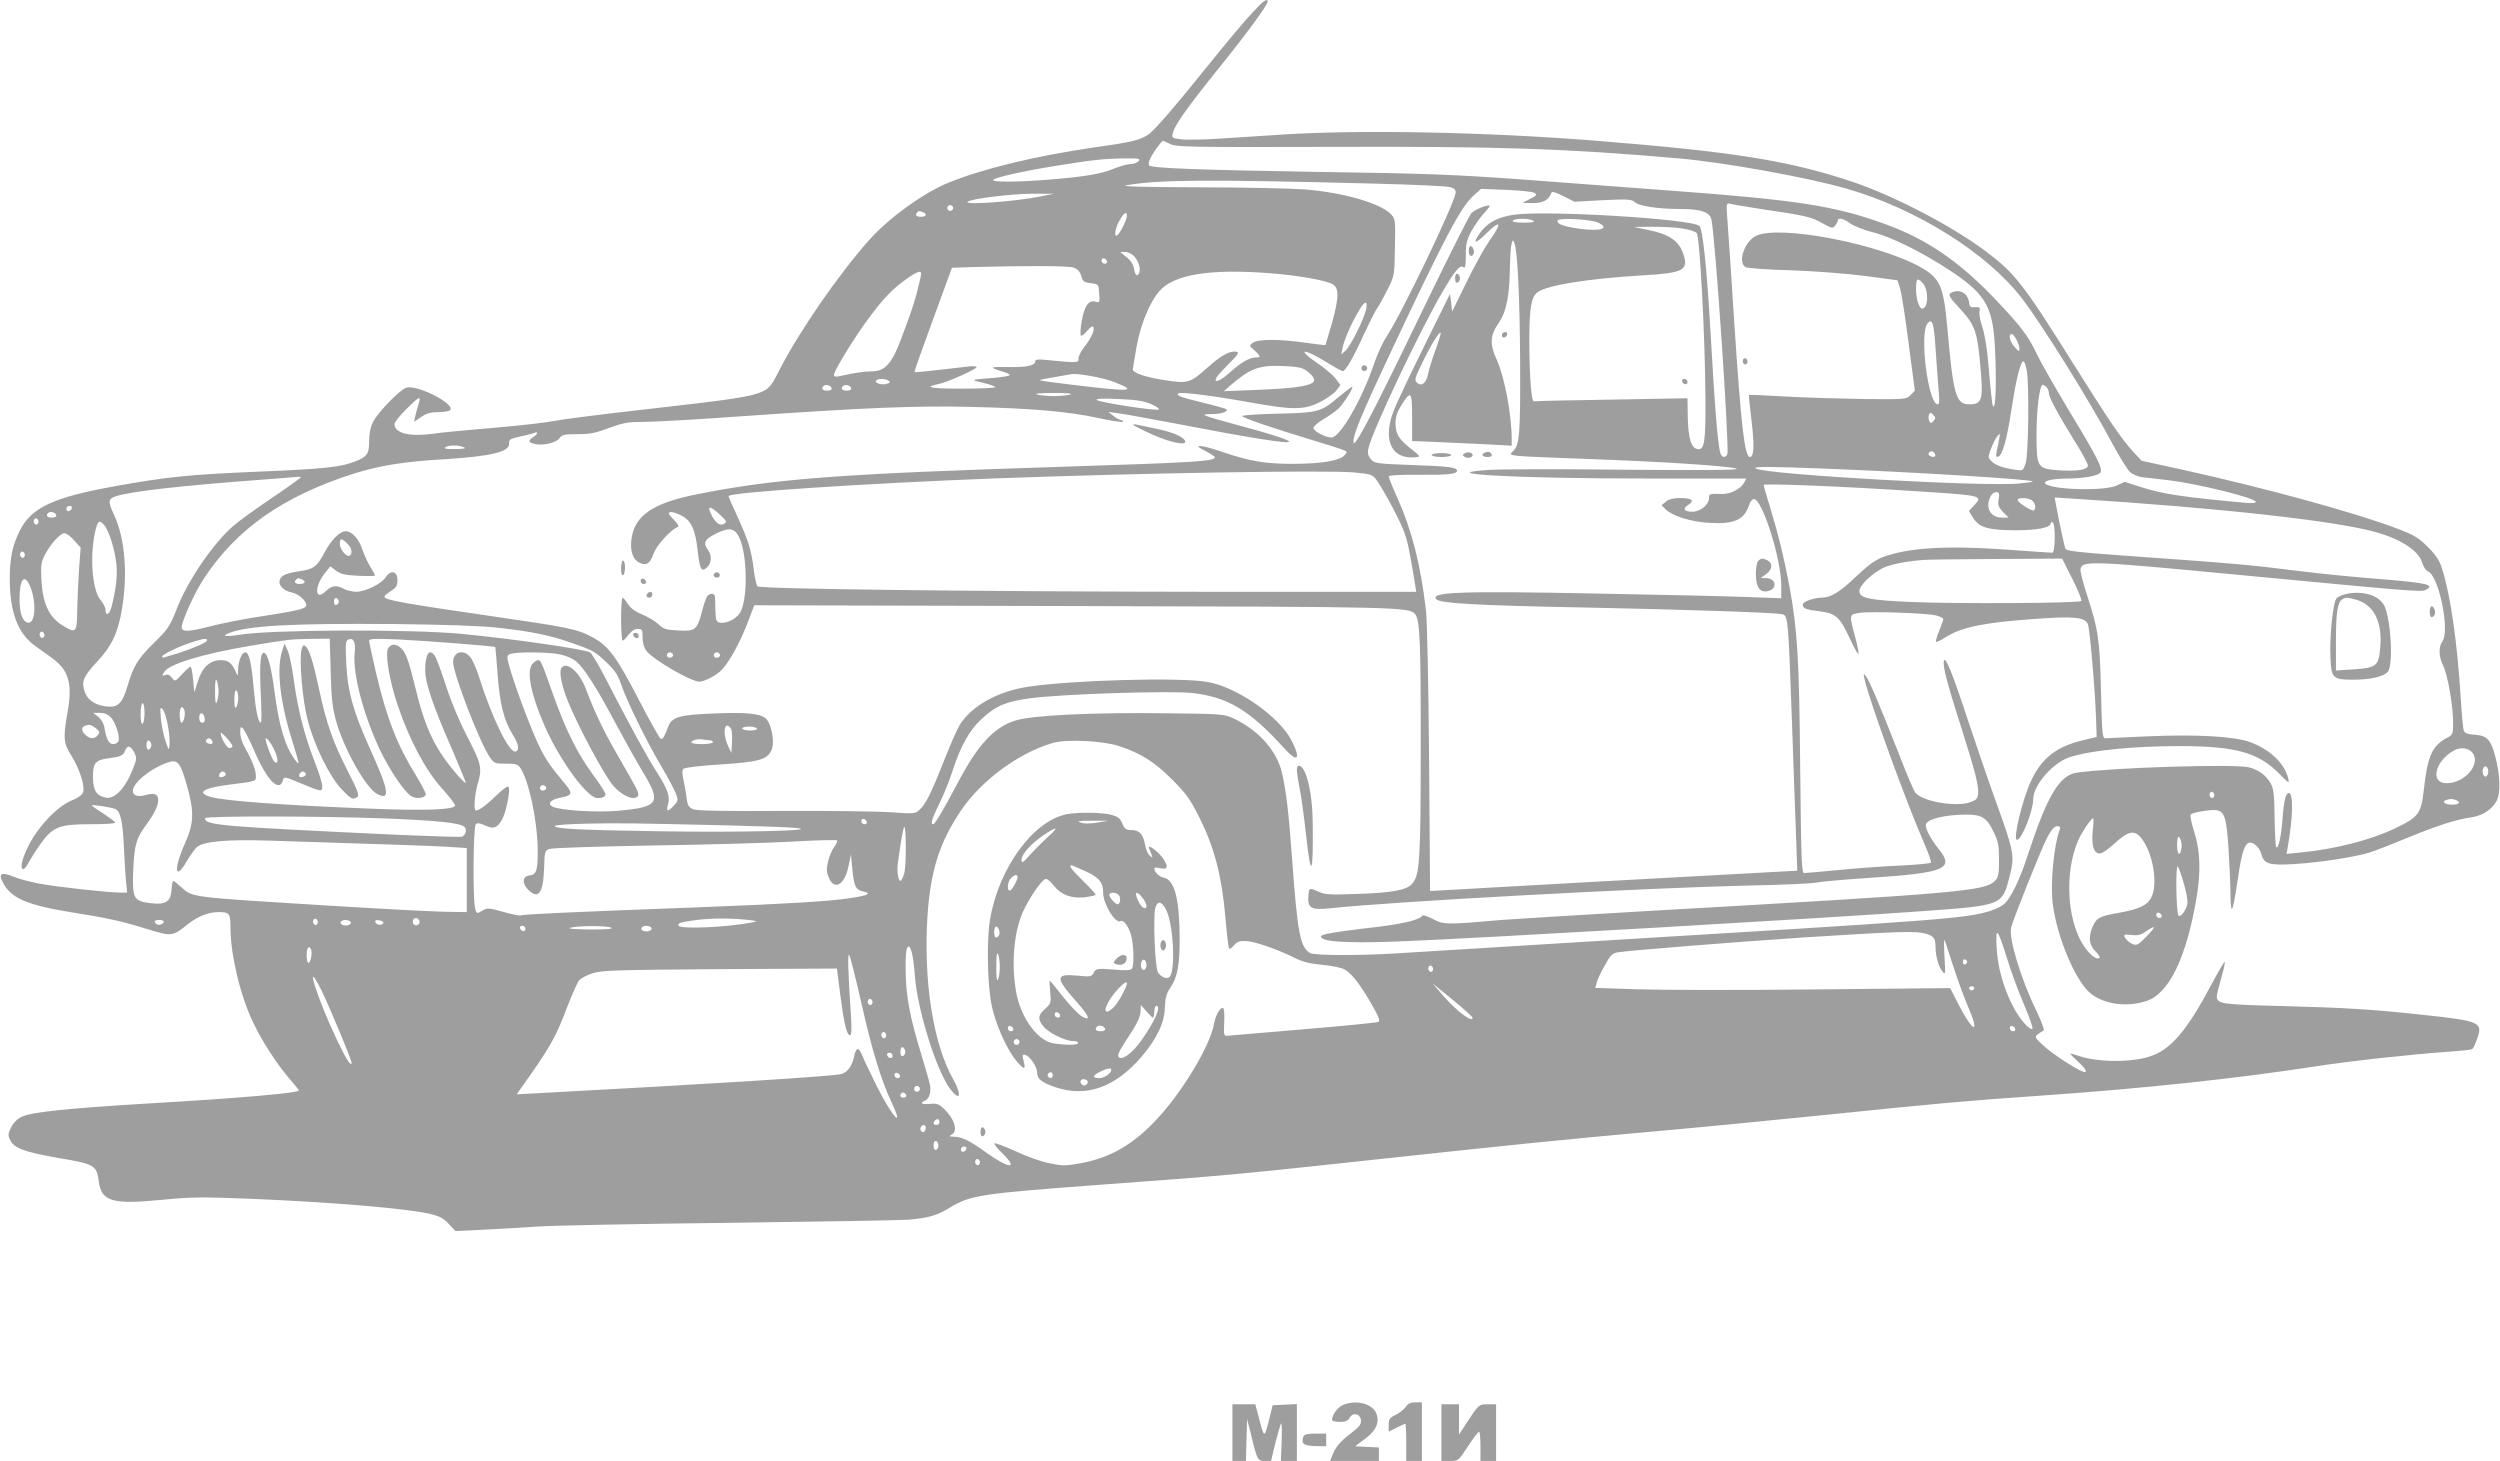<?xml version="1.0" standalone="no"?>
<!DOCTYPE svg PUBLIC "-//W3C//DTD SVG 20010904//EN"
 "http://www.w3.org/TR/2001/REC-SVG-20010904/DTD/svg10.dtd">
<svg version="1.0" xmlns="http://www.w3.org/2000/svg"
 width="1280pt" height="748pt" viewBox="0 0 1280 748"
 preserveAspectRatio="xMidYMid meet">
<g transform="translate(0,748) scale(0.1,-0.1)"
fill="#9e9e9e" stroke="none">
<path d="M6414 7417 c-33 -34 -115 -132 -184 -217 -214 -266 -321 -391 -354
-411 -45 -28 -82 -37 -276 -64 -300 -44 -562 -107 -743 -180 -128 -52 -305
-180 -406 -293 -154 -172 -360 -470 -459 -664 -39 -78 -53 -96 -85 -111 -55
-27 -148 -42 -595 -92 -222 -25 -435 -52 -473 -60 -38 -8 -176 -24 -306 -35
-131 -11 -274 -24 -318 -31 -120 -16 -195 3 -195 50 0 9 29 46 65 81 66 65 73
67 56 14 -5 -16 -12 -41 -15 -56 l-6 -28 36 25 c28 19 50 25 90 25 30 0 56 5
60 12 20 32 -166 127 -223 114 -33 -8 -146 -124 -174 -178 -12 -24 -19 -58
-19 -96 0 -67 -10 -81 -75 -106 -73 -28 -157 -37 -495 -51 -355 -15 -463 -26
-735 -75 -310 -56 -423 -108 -482 -224 -39 -77 -53 -141 -53 -251 0 -167 41
-277 127 -340 23 -16 63 -45 88 -63 87 -63 107 -130 81 -278 -24 -133 -21
-160 20 -224 39 -62 69 -151 60 -184 -4 -15 -22 -29 -60 -45 -73 -30 -171
-133 -220 -231 -35 -71 -46 -120 -26 -120 5 0 17 15 26 33 9 17 36 60 60 94
64 90 97 103 257 103 70 0 127 3 127 8 0 4 -27 24 -60 46 -33 21 -60 40 -60
42 0 6 92 -8 117 -17 30 -11 41 -58 48 -209 3 -69 8 -146 11 -172 l5 -48 -36
0 c-60 0 -325 29 -415 46 -47 9 -107 25 -133 36 -59 25 -77 15 -53 -29 41 -81
121 -116 346 -153 193 -31 260 -45 391 -86 130 -40 132 -39 212 25 51 40 104
61 155 61 57 0 62 -6 62 -80 0 -136 50 -348 116 -485 42 -90 122 -214 185
-287 27 -31 49 -58 49 -61 0 -13 -293 -39 -775 -67 -414 -25 -596 -44 -644
-68 -22 -10 -43 -31 -54 -54 -16 -32 -17 -41 -5 -65 20 -42 71 -61 248 -92
185 -31 195 -37 206 -121 14 -102 69 -118 324 -93 155 15 206 15 460 5 421
-18 802 -50 915 -78 46 -11 68 -23 93 -51 l34 -36 146 7 c81 4 203 11 272 16
69 5 508 14 975 19 468 6 884 13 925 16 103 9 146 21 210 60 110 67 155 73
786 120 607 44 719 55 1274 115 774 84 1110 118 1525 155 220 19 618 58 885
85 603 62 739 74 1115 100 521 36 1000 87 1410 150 187 29 493 62 692 76 56 4
106 9 111 13 5 3 17 28 26 55 28 82 13 89 -279 120 -254 28 -406 37 -717 45
-316 8 -338 11 -338 50 0 9 11 53 24 98 13 46 20 80 16 78 -5 -3 -34 -53 -66
-113 -128 -241 -209 -336 -317 -371 -95 -32 -271 -30 -364 3 -24 8 -43 13 -43
11 0 -3 18 -21 40 -41 42 -38 52 -61 23 -50 -42 16 -158 93 -201 133 -45 41
-46 44 -28 58 10 8 23 16 29 18 6 2 -10 46 -35 98 -82 168 -144 375 -131 430
11 45 155 404 185 462 22 40 37 57 50 57 15 0 18 -5 14 -17 -30 -78 -49 -276
-36 -380 21 -168 114 -391 191 -457 69 -58 186 -75 289 -41 115 38 202 217
255 520 24 139 21 245 -10 344 -15 46 -23 87 -18 91 11 11 102 26 131 22 41
-6 52 -39 62 -198 5 -82 10 -187 10 -233 0 -47 4 -81 8 -75 5 5 16 63 26 129
19 136 33 190 53 206 20 17 61 -14 71 -54 13 -50 40 -59 167 -51 125 7 315 36
390 60 28 9 113 42 190 74 150 62 252 95 327 105 58 8 107 40 131 85 21 40 18
135 -8 230 -22 83 -42 104 -103 108 -36 2 -52 8 -57 20 -4 9 -11 85 -16 167
-18 288 -52 527 -96 664 -12 40 -31 69 -72 110 -48 48 -71 62 -156 94 -212 81
-663 205 -1100 302 l-210 46 -43 46 c-56 60 -125 161 -305 448 -258 412 -300
466 -452 580 -174 130 -469 283 -680 354 -326 109 -607 154 -1320 211 -554 44
-1203 57 -1600 31 -99 -6 -245 -16 -325 -21 -80 -5 -167 -7 -193 -3 -46 5 -48
7 -42 32 10 41 67 122 236 333 150 186 249 322 249 340 0 19 -22 4 -76 -55z
m-423 -674 c31 -16 97 -17 814 -15 868 3 1205 -8 1790 -59 231 -20 654 -96
860 -155 358 -103 722 -331 899 -564 101 -131 346 -525 458 -735 38 -71 80
-140 94 -152 13 -12 42 -24 66 -27 24 -2 84 -9 133 -15 154 -19 445 -91 445
-111 0 -5 -21 -7 -47 -5 -325 30 -424 44 -541 81 l-83 27 -42 -19 c-71 -32
-367 -20 -367 15 0 12 52 21 124 21 73 1 143 13 158 28 18 18 -8 71 -156 315
-75 125 -152 260 -170 299 -40 87 -84 144 -219 285 -180 187 -342 297 -545
372 -263 97 -455 127 -1122 176 -190 14 -525 39 -745 56 -344 25 -492 31
-1055 39 -608 10 -842 19 -856 33 -9 9 5 42 36 86 17 23 32 41 34 41 1 0 18
-8 37 -17z m-161 -88 c-7 -8 -26 -15 -42 -15 -16 0 -54 -11 -86 -24 -65 -27
-150 -41 -336 -56 -162 -13 -289 -13 -281 -1 7 12 154 45 315 71 198 32 249
37 349 39 82 1 92 -1 81 -14z m1205 -115 c198 -5 374 -13 390 -18 22 -6 29
-15 28 -29 -6 -56 -282 -631 -355 -738 -18 -28 -46 -89 -62 -135 -61 -182
-174 -380 -219 -380 -31 0 -92 32 -92 49 0 8 23 28 50 44 28 16 63 41 78 55
27 26 81 112 70 112 -3 0 -33 -23 -67 -51 -93 -79 -105 -82 -313 -87 -101 -2
-183 -8 -183 -12 0 -9 156 -62 365 -125 66 -20 133 -41 148 -47 26 -10 27 -12
11 -29 -25 -28 -116 -43 -259 -44 -148 0 -226 13 -369 62 -112 38 -158 40 -83
3 26 -13 47 -27 47 -31 0 -21 -102 -27 -788 -49 -1137 -36 -1465 -61 -1865
-141 -231 -46 -323 -112 -335 -239 -5 -57 10 -97 44 -112 34 -16 54 -2 71 49
13 39 90 124 122 134 9 3 3 16 -20 39 -27 28 -31 35 -17 38 9 2 34 -6 56 -17
51 -26 72 -71 84 -180 11 -98 19 -112 48 -86 23 21 26 62 5 89 -26 35 -18 54
35 81 67 34 96 33 119 -6 44 -71 53 -297 16 -385 -15 -37 -69 -68 -109 -62
-18 3 -21 10 -23 58 -1 30 -2 63 -2 73 -1 20 -24 23 -40 4 -6 -8 -18 -42 -27
-78 -24 -94 -34 -102 -121 -97 -63 3 -76 7 -102 32 -17 16 -54 38 -83 50 -35
14 -59 32 -73 53 -11 18 -23 32 -27 33 -5 0 -8 -49 -8 -110 0 -60 4 -110 8
-110 5 0 18 14 30 30 15 19 31 30 47 30 23 0 25 -4 25 -44 0 -28 7 -52 20 -69
35 -45 228 -157 270 -157 28 0 90 33 117 62 38 41 92 139 129 235 l36 94 1637
-4 c1685 -4 1719 -5 1748 -43 23 -31 28 -156 27 -689 0 -573 -5 -649 -45 -691
-30 -32 -100 -45 -282 -51 -138 -5 -162 -4 -197 12 -44 20 -47 19 -50 -10 -8
-76 8 -86 115 -75 314 34 1607 104 2135 116 168 3 324 10 348 15 24 5 145 16
270 24 392 26 441 46 358 148 -38 48 -66 99 -66 122 0 26 68 47 166 53 116 6
142 -6 180 -85 25 -50 29 -70 29 -145 0 -75 -3 -90 -21 -108 -53 -53 -171 -63
-1789 -155 -341 -20 -672 -40 -735 -45 -282 -25 -300 -25 -354 5 -31 16 -52
22 -55 16 -13 -20 -92 -40 -223 -56 -288 -34 -322 -42 -281 -63 32 -17 181
-21 412 -11 384 15 2210 121 2656 154 411 30 406 28 445 182 26 98 21 124 -67
368 -36 99 -100 286 -143 415 -84 256 -122 349 -128 314 -4 -29 18 -115 88
-334 73 -230 92 -303 88 -344 -3 -26 -9 -33 -43 -44 -76 -26 -251 7 -280 52
-9 13 -47 103 -85 202 -97 247 -149 369 -166 391 -13 17 -14 16 -8 -12 21
-102 213 -631 306 -843 22 -51 38 -96 34 -99 -4 -4 -78 -11 -164 -15 -86 -4
-227 -14 -313 -23 -86 -8 -163 -15 -172 -15 -13 0 -15 68 -20 538 -5 560 -14
710 -56 935 -28 146 -53 250 -95 389 -20 65 -36 121 -36 125 0 9 402 -7 780
-32 344 -22 346 -22 295 -75 l-24 -26 19 -32 c32 -53 77 -66 215 -67 117 0
185 13 185 37 0 5 5 6 10 3 15 -9 13 -155 -2 -155 -7 0 -112 7 -233 16 -309
22 -504 10 -634 -38 -41 -16 -77 -42 -138 -100 -81 -78 -130 -108 -175 -108
-41 0 -98 -21 -98 -35 0 -20 14 -26 87 -35 82 -10 103 -29 154 -139 22 -46 41
-82 44 -79 3 2 -4 40 -16 84 -32 118 -32 118 21 126 57 9 343 -1 393 -13 20
-6 37 -13 37 -18 0 -5 -10 -32 -21 -60 -12 -28 -19 -54 -17 -57 3 -3 28 9 54
26 78 49 194 73 452 91 199 15 259 9 272 -27 10 -26 37 -336 42 -488 l3 -89
-70 -17 c-134 -32 -210 -90 -264 -204 -45 -94 -97 -306 -74 -306 24 0 83 148
83 208 0 72 101 188 189 216 105 34 324 56 561 56 288 0 405 -33 513 -145 46
-46 49 -48 43 -22 -18 78 -93 149 -194 187 -80 30 -278 41 -526 30 -111 -5
-208 -10 -217 -10 -15 0 -17 28 -22 243 -6 264 -14 314 -72 492 -20 60 -34
118 -33 129 7 47 41 46 838 -30 863 -82 908 -86 930 -74 49 26 8 36 -245 56
-104 8 -278 25 -385 38 -286 36 -338 40 -910 81 -241 17 -298 24 -305 35 -4 7
-30 127 -49 229 l-6 34 107 -7 c730 -46 1337 -113 1539 -171 130 -37 217 -95
235 -155 7 -22 20 -42 29 -45 56 -18 115 -305 75 -359 -20 -27 -19 -79 4 -124
23 -45 51 -207 51 -291 0 -59 -1 -63 -32 -79 -76 -41 -99 -93 -118 -265 -14
-123 -26 -140 -145 -197 -126 -61 -309 -108 -489 -125 l-69 -7 6 34 c27 150
30 278 6 278 -16 0 -26 -40 -33 -138 -7 -90 -21 -151 -32 -139 -3 3 -7 70 -8
149 -1 113 -5 150 -19 175 -22 41 -60 70 -111 84 -68 19 -705 -1 -883 -27 -89
-13 -152 -119 -253 -429 -38 -116 -82 -208 -115 -240 -12 -13 -46 -30 -75 -39
-131 -39 -209 -45 -2045 -156 -456 -28 -895 -55 -975 -60 -192 -13 -436 -13
-461 0 -52 28 -66 101 -94 490 -17 231 -29 334 -51 432 -26 114 -121 221 -251
281 -46 21 -63 22 -339 25 -386 5 -687 -10 -775 -37 -111 -35 -194 -125 -299
-326 -71 -134 -113 -205 -122 -205 -15 0 -8 25 31 105 22 44 52 118 67 165 39
124 88 213 150 269 75 69 124 89 250 106 163 22 711 39 827 27 182 -20 297
-89 469 -280 72 -80 91 -63 41 36 -63 124 -283 277 -434 301 -145 24 -687 9
-914 -25 -155 -23 -289 -97 -351 -195 -13 -21 -48 -101 -78 -177 -65 -166 -96
-230 -128 -258 -22 -21 -28 -21 -143 -13 -66 5 -316 8 -555 7 -315 -2 -442 1
-462 9 -22 10 -28 20 -33 60 -3 26 -11 68 -16 92 -7 31 -7 47 1 55 6 6 89 16
189 22 199 13 241 25 262 76 17 41 -2 136 -31 160 -31 25 -98 32 -266 25 -177
-7 -214 -18 -233 -68 -18 -49 -27 -64 -37 -63 -5 0 -54 87 -109 193 -120 232
-159 284 -243 329 -78 42 -119 50 -547 112 -354 51 -485 73 -511 88 -11 6 -6
14 23 33 32 20 38 30 38 59 0 45 -33 54 -59 16 -22 -35 -106 -76 -153 -76 -21
1 -49 7 -63 15 -37 21 -61 18 -92 -12 -58 -56 -59 28 -1 97 l24 30 30 -22 c22
-17 47 -23 114 -26 47 -2 85 -2 85 2 0 4 -11 23 -24 44 -13 20 -31 61 -41 89
-17 54 -53 93 -86 93 -29 0 -74 -45 -108 -110 -38 -72 -58 -86 -131 -95 -30
-4 -65 -13 -78 -21 -42 -27 -19 -75 44 -88 37 -8 79 -49 71 -69 -6 -15 -53
-26 -257 -57 -74 -12 -178 -32 -230 -46 -114 -29 -150 -31 -150 -6 1 33 68
182 116 253 167 252 403 417 759 532 136 43 261 64 475 76 239 15 332 38 327
83 -2 18 6 22 60 34 35 7 67 16 73 19 5 3 10 2 10 -2 0 -5 -9 -14 -20 -21 -29
-18 -25 -29 13 -36 44 -8 106 8 123 32 11 16 25 19 91 19 63 0 94 6 162 32 73
27 98 31 180 31 53 0 285 13 516 30 620 43 869 53 1145 47 330 -8 499 -23 658
-56 72 -16 132 -25 132 -20 0 5 -6 9 -12 9 -7 0 -24 10 -38 21 l-25 20 50 -7
c28 -3 151 -26 275 -49 403 -78 600 -109 600 -96 0 9 -99 41 -265 85 -71 19
-141 39 -155 45 -22 8 -19 10 25 11 49 0 85 13 74 25 -4 3 -59 19 -123 34
-118 29 -135 36 -123 47 9 9 177 -12 366 -46 220 -40 281 -40 362 3 34 17 71
44 82 59 l20 27 -25 33 c-14 18 -55 53 -92 78 -113 77 -74 80 48 4 39 -24 75
-44 81 -44 14 0 54 68 109 190 27 58 56 116 66 130 10 14 34 57 54 97 36 72
36 73 38 217 3 139 2 145 -20 169 -53 56 -243 111 -439 127 -69 5 -315 11
-547 11 -297 1 -405 4 -366 11 167 28 402 30 1265 8z m820 -47 c17 -10 15 -13
-21 -31 l-39 -21 53 -1 c52 0 82 16 94 51 4 11 17 7 62 -15 l57 -29 145 8
c128 6 148 5 164 -10 22 -20 117 -35 233 -35 107 0 153 -16 160 -57 21 -110
92 -1168 81 -1198 -10 -24 -32 -17 -38 13 -13 64 -27 239 -46 576 -20 353 -41
561 -59 579 -36 36 -780 81 -946 58 -89 -12 -143 -42 -182 -100 -35 -52 -18
-50 35 2 77 76 85 58 17 -37 -24 -34 -77 -130 -117 -212 l-73 -149 -5 45 -6
45 -131 -265 c-72 -146 -143 -295 -157 -332 -55 -141 -18 -240 91 -240 19 0
36 2 39 5 2 2 -15 19 -39 37 -64 50 -82 78 -82 131 0 33 8 59 30 94 49 79 55
73 55 -63 l0 -120 148 -6 c81 -4 195 -9 255 -12 l107 -6 0 31 c0 124 -36 318
-75 405 -39 85 -37 127 10 195 39 58 54 139 56 289 1 48 4 98 8 112 6 23 7 24
15 5 16 -42 27 -273 29 -605 2 -368 -3 -429 -35 -459 -20 -19 -20 -19 23 -25
24 -3 186 -10 359 -16 371 -13 730 -36 762 -50 16 -7 -172 -8 -572 -5 -327 4
-641 3 -698 -1 -298 -20 133 -44 811 -44 l508 0 -11 -21 c-18 -33 -71 -60
-115 -58 -62 2 -65 0 -65 -21 0 -34 -44 -70 -84 -70 -45 0 -53 15 -21 36 34
22 17 34 -46 34 -31 0 -55 -6 -69 -18 l-23 -19 20 -20 c35 -35 131 -65 224
-70 127 -8 179 15 204 90 5 18 17 32 25 32 43 0 140 -307 140 -442 l0 -66
-167 6 c-93 4 -442 12 -778 18 -699 14 -858 8 -820 -30 20 -20 212 -31 740
-41 536 -11 992 -26 1031 -35 29 -6 30 -29 49 -555 8 -228 17 -492 21 -586 l6
-172 -113 -6 c-355 -19 -1547 -85 -1661 -92 l-106 -6 -5 673 c-3 376 -10 714
-16 764 -28 237 -72 409 -146 575 -25 55 -45 105 -45 110 0 7 57 10 158 9 150
-1 192 4 192 21 0 17 -43 23 -229 29 -187 7 -194 8 -213 31 -14 17 -17 31 -12
54 19 87 267 611 381 804 63 108 89 138 106 124 9 -8 12 7 12 61 0 61 5 80 30
126 17 30 45 70 63 89 18 19 31 37 29 38 -9 9 -76 -19 -94 -38 -11 -13 -116
-221 -233 -463 -205 -427 -323 -659 -354 -700 -15 -20 -15 -20 -16 0 0 33 51
155 178 425 293 623 370 767 435 827 l40 36 126 -5 c70 -3 135 -9 146 -15z
m-2528 -19 c-131 -26 -391 -45 -373 -27 15 15 225 41 331 41 l110 0 -68 -14z
m3688 -64 c231 -34 258 -40 314 -72 52 -29 55 -29 68 -12 7 10 13 21 13 26 0
16 32 8 63 -16 18 -13 69 -33 115 -45 94 -23 257 -104 396 -196 170 -112 213
-177 227 -348 10 -128 10 -316 0 -342 -9 -22 -12 -4 -31 217 -6 74 -19 152
-31 185 -11 32 -17 68 -14 80 4 19 1 22 -22 20 -23 -2 -29 3 -31 23 -7 48 -43
70 -86 54 -26 -10 -19 -23 44 -90 72 -78 85 -116 100 -295 15 -167 8 -189 -57
-189 -69 0 -82 45 -113 395 -19 210 -37 250 -133 305 -214 122 -730 221 -847
162 -59 -29 -95 -138 -52 -160 9 -5 114 -13 232 -16 119 -4 289 -17 380 -29
l165 -22 13 -40 c7 -21 27 -148 44 -282 l32 -243 -22 -23 c-22 -22 -27 -22
-240 -20 -119 2 -300 7 -401 13 -101 6 -185 9 -186 8 -2 -2 4 -62 13 -133 15
-125 12 -185 -8 -185 -27 0 -45 151 -80 680 -16 250 -32 493 -36 538 -6 79 -5
84 13 79 10 -3 81 -15 158 -27z m-4135 5 c0 -8 -7 -15 -15 -15 -8 0 -15 7 -15
15 0 8 7 15 15 15 8 0 15 -7 15 -15z m-156 -21 c25 -9 19 -24 -9 -24 -24 0
-32 10 -18 23 8 8 8 8 27 1z m1046 -19 c0 -19 -36 -91 -50 -100 -18 -11 -11
36 12 76 23 41 38 50 38 24z m2080 -25 c11 -7 -4 -10 -48 -10 -40 0 -61 4 -57
10 8 13 85 13 105 0z m333 -10 c62 -30 12 -46 -97 -31 -84 12 -120 26 -110 43
9 14 171 5 207 -12z m431 -30 c33 -5 66 -15 73 -23 16 -16 43 -531 45 -848 1
-215 -5 -259 -35 -259 -39 1 -55 54 -56 188 l-1 73 -387 -7 c-214 -3 -393 -7
-399 -9 -14 -4 -24 137 -24 325 1 153 10 208 40 232 46 37 248 70 537 88 213
12 239 26 212 108 -22 69 -73 104 -187 126 l-67 14 95 1 c52 0 122 -3 154 -9z
m-2807 -142 c23 -26 34 -63 26 -84 -9 -24 -21 -15 -27 21 -4 22 -18 43 -39 59
l-32 26 26 0 c14 0 35 -10 46 -22z m-139 -26 c2 -7 -3 -12 -12 -12 -9 0 -16 7
-16 16 0 17 22 14 28 -4z m-171 -32 c20 -7 32 -20 39 -43 8 -28 14 -33 49 -37
40 -5 40 -5 43 -53 3 -46 2 -48 -18 -42 -35 11 -57 -19 -71 -96 -7 -38 -9 -72
-5 -77 4 -4 18 6 31 23 13 16 27 26 31 23 12 -13 -5 -53 -41 -100 -20 -25 -35
-54 -33 -65 3 -21 -12 -21 -144 -8 -67 7 -78 6 -78 -7 0 -20 -51 -30 -141 -27
-38 1 -71 0 -74 -3 -3 -3 15 -11 40 -18 25 -7 45 -16 45 -20 0 -5 -39 -11 -87
-15 -116 -9 -118 -10 -50 -25 32 -7 60 -17 63 -22 3 -4 -75 -8 -173 -8 -168 1
-198 7 -113 25 43 9 190 75 190 85 0 5 -17 6 -37 4 -21 -2 -92 -11 -158 -18
-66 -8 -121 -13 -123 -11 -2 1 41 122 95 269 l97 265 116 4 c286 7 479 6 507
-3z m-783 -47 c-24 -109 -42 -165 -102 -323 -45 -120 -81 -160 -143 -161 -42
0 -96 -8 -166 -24 -25 -6 -33 -4 -33 6 0 21 108 197 181 294 76 102 124 151
195 200 61 42 76 44 68 8z m1801 17 c135 -11 264 -34 304 -53 38 -18 38 -67 1
-200 -18 -62 -33 -113 -34 -114 -1 -1 -46 5 -101 12 -135 20 -246 19 -271 0
-19 -15 -18 -16 9 -39 32 -30 34 -36 7 -36 -32 0 -80 -28 -132 -76 -49 -45
-88 -60 -69 -26 5 9 32 39 60 67 56 54 61 65 31 65 -32 0 -74 -25 -140 -84
-87 -78 -99 -81 -220 -62 -96 15 -160 37 -160 55 0 4 9 56 19 115 21 115 66
225 115 283 75 89 264 119 581 93z m3329 -49 c32 -35 30 -131 -3 -131 -15 0
-31 51 -31 100 0 54 7 61 34 31z m-2849 -133 c-10 -49 -80 -191 -106 -213
l-22 -20 7 34 c12 64 97 231 117 231 7 0 8 -12 4 -32z m2916 -215 c5 -76 12
-168 15 -205 5 -50 4 -68 -5 -68 -49 0 -95 363 -52 414 25 30 33 2 42 -141z
m-2561 6 c-17 -46 -34 -102 -38 -123 -9 -47 -34 -68 -57 -45 -14 13 -11 23 24
95 44 92 90 168 97 161 3 -2 -9 -42 -26 -88z m2975 51 c8 -16 15 -37 15 -47
-1 -15 -5 -13 -25 10 -25 28 -34 67 -15 67 5 0 16 -13 25 -30z m52 -157 c13
-78 9 -432 -6 -476 -13 -38 -13 -38 -55 -32 -64 10 -102 24 -121 45 -17 19
-17 22 -1 63 9 24 23 52 32 63 15 18 15 17 10 -13 -3 -18 -9 -47 -13 -64 -5
-25 -3 -31 8 -27 22 7 45 91 68 243 23 152 46 245 61 245 5 0 12 -21 17 -47z
m-3689 0 c39 -29 50 -52 32 -63 -30 -19 -108 -29 -280 -36 l-174 -7 34 30
c103 88 147 104 268 99 73 -3 99 -8 120 -23z m-983 -59 c123 -49 91 -51 -224
-13 -84 10 -155 20 -157 22 -2 2 31 9 74 16 42 7 81 14 86 15 30 7 165 -18
221 -40z m-1156 7 c11 -7 9 -10 -8 -16 -25 -8 -64 3 -56 16 8 11 46 12 64 0z
m-291 -38 c2 -8 -6 -13 -22 -13 -25 0 -33 10 -19 24 10 10 36 3 41 -11z m100
0 c2 -8 -6 -13 -22 -13 -25 0 -33 10 -19 24 10 10 36 3 41 -11z m6120 5 c7 -7
12 -20 12 -29 0 -23 46 -108 130 -244 39 -61 70 -119 70 -128 0 -22 -52 -31
-147 -25 -113 8 -116 13 -116 185 0 130 16 253 32 253 4 0 12 -5 19 -12z
m-4998 -38 c-14 -4 -52 -8 -85 -8 -33 0 -71 4 -85 8 -16 5 16 8 85 8 69 0 101
-3 85 -8z m416 -50 c27 -12 43 -24 36 -27 -19 -7 -305 37 -317 49 -7 7 30 9
111 5 96 -4 132 -10 170 -27z m4004 -85 c-12 -14 -15 -14 -22 -1 -4 8 -5 22
-2 31 6 15 8 15 22 1 13 -13 13 -18 2 -31z m-7525 -135 c14 -6 0 -9 -45 -9
-45 -1 -60 2 -50 9 18 12 68 12 95 0z m7530 -31 c10 -15 -1 -23 -20 -15 -9 3
-13 10 -10 16 8 13 22 13 30 -1z m-545 -79 c473 -19 1037 -54 1048 -65 2 -2
-27 -6 -63 -10 -171 -19 -1302 45 -1355 76 -20 11 65 11 370 -1z m-2426 -19
c78 -7 92 -11 109 -32 34 -44 128 -218 148 -277 17 -49 26 -91 55 -269 l5 -33
-1053 0 c-1176 1 -2306 14 -2320 28 -5 5 -14 45 -19 88 -12 97 -29 151 -85
273 -24 52 -44 97 -44 101 0 19 702 65 1350 90 751 28 1702 44 1854 31z
m-5394 -25 c0 -3 -67 -51 -150 -107 -82 -55 -170 -119 -196 -142 -106 -93
-235 -283 -290 -427 -34 -87 -44 -101 -115 -171 -85 -83 -106 -119 -138 -227
-27 -88 -49 -108 -115 -98 -56 9 -93 37 -105 82 -13 48 -3 72 67 147 74 79
106 147 126 266 31 182 16 365 -40 485 -32 68 -31 82 9 95 78 25 317 53 747
85 96 7 181 14 188 15 6 0 12 -1 12 -3z m8693 -112 c-5 -29 -1 -40 22 -65 l29
-29 -37 0 c-38 0 -67 27 -67 62 0 34 19 68 39 68 17 0 19 -5 14 -36z m168 -4
c19 -11 26 -45 12 -53 -11 -6 -83 41 -83 53 0 13 46 13 71 0z m-10033 -42 c-6
-18 -28 -21 -28 -4 0 9 7 16 16 16 9 0 14 -5 12 -12z m3319 -34 c34 -32 36
-37 20 -46 -21 -12 -41 2 -63 43 -27 52 -11 53 43 3z m-3399 -1 c2 -8 -6 -13
-22 -13 -25 0 -33 10 -19 24 10 10 36 3 41 -11z m-93 -43 c-5 -8 -11 -8 -17
-2 -6 6 -7 16 -3 22 5 8 11 8 17 2 6 -6 7 -16 3 -22z m338 -8 c25 -28 56 -128
63 -201 6 -63 -3 -134 -26 -222 -11 -39 -30 -45 -30 -9 0 10 -12 32 -26 49
-44 52 -56 241 -23 364 11 42 19 45 42 19z m-153 -79 l33 -37 -9 -120 c-4 -67
-8 -161 -9 -211 -1 -106 -7 -110 -78 -65 -67 42 -99 113 -105 231 -4 72 -1 92
17 127 29 56 79 112 101 112 10 0 33 -17 50 -37z m1397 -15 c24 -22 30 -52 13
-63 -15 -9 -50 32 -50 60 0 31 7 31 37 3z m-1652 -68 c-5 -8 -11 -8 -17 -2 -6
6 -7 16 -3 22 5 8 11 8 17 2 6 -6 7 -16 3 -22z m10486 -115 c29 -57 49 -108
45 -112 -12 -12 -648 -15 -877 -5 -217 10 -259 20 -259 57 0 26 61 86 117 115
38 19 111 35 208 43 22 2 191 4 376 5 l337 2 53 -105z m-10456 -39 c33 -81 26
-191 -12 -184 -28 5 -43 48 -43 121 0 104 26 134 55 63z m1389 38 c25 -9 19
-24 -9 -24 -24 0 -32 10 -18 23 8 8 8 8 27 1z m191 -114 c0 -7 -6 -15 -12 -17
-8 -3 -13 4 -13 17 0 13 5 20 13 18 6 -3 12 -11 12 -18z m815 -134 c171 -19
268 -39 378 -78 111 -39 116 -42 179 -101 40 -38 57 -63 73 -110 27 -83 133
-298 208 -424 33 -56 66 -118 73 -137 12 -33 11 -38 -11 -61 -31 -33 -41 -32
-30 5 12 42 -1 79 -58 168 -49 76 -141 244 -262 480 -35 68 -71 127 -79 132
-33 17 -401 70 -661 95 -263 24 -969 22 -1134 -5 -74 -12 -96 -7 -50 10 96 37
325 49 834 45 270 -3 450 -9 540 -19z m-2325 -46 c-5 -8 -11 -8 -17 -2 -6 6
-7 16 -3 22 5 8 11 8 17 2 6 -6 7 -16 3 -22z m835 -19 c0 -10 -71 -41 -150
-66 -30 -9 -61 -18 -67 -20 -7 -3 -13 -1 -13 3 0 11 83 51 150 73 63 20 80 23
80 10z m633 -158 c3 -129 9 -187 26 -248 38 -143 154 -350 212 -380 69 -36 61
16 -36 230 -88 196 -115 293 -122 437 -5 105 -4 118 12 124 25 10 37 -15 31
-68 -11 -106 43 -313 129 -497 49 -102 123 -213 160 -237 25 -17 75 -10 75 10
0 7 -23 51 -51 97 -98 159 -149 292 -205 529 -18 80 -34 151 -34 159 0 11 25
12 148 7 146 -7 494 -34 498 -39 1 -1 6 -65 12 -142 11 -149 32 -234 77 -306
31 -48 36 -82 14 -87 -33 -6 -119 171 -185 378 -13 43 -33 89 -45 104 -34 44
-89 30 -89 -23 0 -61 138 -418 190 -491 20 -28 26 -30 80 -30 51 0 62 -3 75
-23 43 -66 85 -263 88 -409 1 -113 -5 -136 -41 -140 -37 -4 -41 -40 -8 -73 53
-53 78 -18 82 114 2 79 4 85 25 94 13 6 249 13 524 18 275 4 600 13 722 20
123 7 226 10 229 6 3 -3 -3 -17 -14 -32 -11 -14 -25 -47 -32 -74 -9 -40 -9
-55 4 -85 28 -68 82 -36 101 62 l12 57 7 -75 c9 -91 17 -106 58 -115 43 -10
21 -20 -72 -34 -112 -16 -321 -29 -765 -46 -667 -25 -909 -36 -918 -42 -5 -3
-45 5 -89 18 -76 21 -83 22 -109 6 -28 -16 -29 -16 -36 11 -13 44 -10 419 3
432 8 8 21 6 47 -6 43 -20 61 -15 86 27 21 35 46 153 35 170 -4 7 -30 -12 -63
-44 -50 -49 -89 -77 -105 -77 -12 0 -5 86 9 134 25 82 20 105 -51 241 -38 73
-84 181 -109 259 -24 74 -49 143 -57 155 -29 47 -52 13 -51 -76 2 -64 41 -180
137 -398 40 -93 72 -172 71 -174 -2 -2 -18 13 -36 33 -120 137 -169 237 -222
453 -29 121 -46 172 -64 194 -27 32 -54 37 -74 13 -19 -23 2 -160 46 -291 58
-175 143 -336 225 -426 38 -43 70 -83 70 -91 0 -22 -158 -28 -440 -16 -450 18
-738 39 -812 60 -73 21 -38 45 84 61 157 20 148 17 148 49 0 29 -23 85 -60
150 -11 19 -20 50 -20 69 0 31 2 33 14 21 8 -8 30 -52 50 -96 52 -124 100
-194 133 -194 8 0 17 9 20 20 7 26 8 25 89 -9 111 -46 114 -47 114 -16 0 15
-18 72 -40 128 -52 134 -85 264 -105 411 -9 66 -23 136 -32 155 l-16 36 -13
-40 c-29 -91 -10 -259 51 -454 39 -126 41 -134 19 -106 -53 69 -85 173 -109
358 -16 121 -34 188 -52 194 -20 7 -25 -56 -18 -208 4 -82 5 -149 1 -149 -14
0 -26 57 -37 173 -11 133 -24 187 -43 187 -18 0 -36 -44 -37 -88 -1 -37 -1
-37 -12 -11 -21 46 -38 59 -77 59 -55 0 -95 -37 -117 -108 l-18 -57 -6 63 c-3
34 -9 65 -12 68 -3 3 -22 -13 -43 -36 -38 -41 -38 -41 -54 -20 -11 14 -22 19
-34 14 -16 -6 -17 -4 -7 13 22 42 195 95 446 137 201 33 196 33 306 35 l97 1
5 -167z m1177 86 c28 -6 64 -22 80 -35 41 -35 105 -135 200 -314 46 -85 109
-199 141 -252 97 -159 83 -180 -124 -199 -116 -10 -301 2 -338 21 -28 15 -9
37 40 46 64 12 66 21 18 78 -66 79 -92 116 -121 175 -35 67 -116 280 -149 388
-23 76 -24 84 -9 93 23 13 199 13 262 -1z m575 2 c7 -12 -12 -24 -25 -16 -11
7 -4 25 10 25 5 0 11 -4 15 -9z m240 0 c7 -12 -12 -24 -25 -16 -11 7 -4 25 10
25 5 0 11 -4 15 -9z m-2566 -191 c0 -19 -4 -44 -9 -55 -6 -14 -9 4 -9 55 0 51
3 69 9 55 5 -11 9 -36 9 -55z m101 -33 c0 -18 -5 -39 -10 -47 -7 -11 -10 0
-10 38 0 33 4 51 10 47 6 -3 10 -21 10 -38z m-480 -76 c0 -28 -4 -53 -10 -56
-6 -4 -10 15 -10 49 0 31 5 56 10 56 6 0 10 -22 10 -49z m120 -69 c7 -37 10
-80 8 -97 -3 -29 -4 -28 -20 19 -10 27 -20 79 -24 115 -5 60 -4 64 10 48 8
-10 20 -49 26 -85z m84 82 c7 -19 -3 -64 -15 -64 -5 0 -9 18 -9 40 0 40 13 53
24 24z m-377 -36 c25 -27 48 -100 40 -122 -4 -9 -16 -16 -27 -16 -22 0 -35 24
-45 82 -3 23 -16 45 -32 58 l-26 20 35 0 c23 0 41 -8 55 -22z m481 -6 c2 -15
-2 -22 -12 -22 -11 0 -16 9 -16 26 0 31 23 28 28 -4z m-557 -51 c20 -16 21
-21 10 -35 -17 -21 -40 -20 -63 1 -21 19 -23 39 -5 46 23 10 35 7 58 -12z
m3257 -67 l-3 -59 -18 37 c-27 60 -20 126 10 95 10 -9 13 -33 11 -73z m127 66
c4 -6 -10 -10 -34 -10 -23 0 -41 5 -41 10 0 6 15 10 34 10 19 0 38 -4 41 -10z
m-2685 -90 c0 -6 -7 -10 -16 -10 -13 0 -45 55 -44 77 1 11 60 -55 60 -67z
m-105 29 c10 -15 -1 -23 -20 -15 -9 3 -13 10 -10 16 8 13 22 13 30 -1z m315
-39 c25 -49 28 -89 5 -70 -12 10 -45 97 -45 117 0 13 23 -14 40 -47z m2231 40
c10 0 19 -4 19 -10 0 -5 -25 -10 -55 -10 -30 0 -55 4 -55 9 0 11 38 20 58 15
8 -2 22 -4 33 -4z m-2856 -25 c0 -10 -6 -20 -12 -22 -8 -3 -13 5 -13 22 0 17
5 25 13 23 6 -3 12 -13 12 -23z m4955 -5 c113 -38 180 -80 270 -170 74 -74 93
-100 143 -200 74 -148 113 -296 131 -507 7 -85 16 -156 19 -160 4 -3 15 5 25
17 15 18 28 23 60 22 46 -2 159 -41 246 -84 44 -23 81 -32 147 -38 51 -5 100
-15 116 -25 35 -21 82 -82 138 -181 34 -59 42 -80 32 -86 -7 -4 -180 -21 -383
-38 -203 -17 -378 -32 -389 -33 -19 -2 -20 3 -17 71 2 44 -1 72 -7 72 -16 0
-38 -41 -46 -85 -20 -113 -170 -360 -304 -498 -116 -121 -230 -185 -374 -212
-81 -15 -96 -15 -164 -1 -41 8 -120 36 -174 62 -55 25 -103 43 -107 40 -3 -4
15 -28 41 -52 86 -84 31 -78 -88 8 -78 57 -121 78 -162 78 -24 1 -25 2 -10 11
33 19 15 79 -41 133 -26 24 -37 28 -71 24 -41 -4 -55 5 -26 16 23 8 35 49 25
87 -4 19 -24 88 -44 154 -56 182 -78 295 -79 422 -1 74 2 116 10 124 15 15 29
-38 37 -146 13 -176 111 -489 182 -582 50 -65 60 -31 15 50 -104 183 -154 508
-132 842 16 229 62 374 172 536 103 153 296 295 469 345 69 21 259 11 340 -16z
m-5042 -34 c12 -24 12 -34 -4 -74 -39 -104 -96 -166 -143 -156 -48 11 -64 36
-65 103 -1 71 12 89 70 97 74 10 85 15 94 40 12 31 30 27 48 -10z m11964 7
c59 -53 -25 -163 -126 -163 -86 0 -59 114 39 168 29 16 66 14 87 -5z m-11696
-171 c39 -137 38 -195 -9 -300 -59 -132 -52 -197 9 -92 18 30 41 63 51 72 33
30 151 41 373 34 701 -22 834 -27 918 -32 l92 -6 0 -164 0 -164 -67 1 c-82 0
-308 12 -653 33 -698 43 -684 41 -741 93 -20 18 -39 33 -42 33 -3 0 -7 -21 -9
-47 -4 -61 -31 -77 -109 -67 -86 11 -92 24 -87 168 6 129 14 161 66 232 42 57
62 99 62 127 0 31 -19 39 -62 27 -41 -12 -68 -4 -68 20 0 42 90 115 178 146
52 17 64 3 98 -114z m11784 68 c0 -10 -5 -22 -10 -25 -13 -8 -24 20 -16 41 8
20 26 9 26 -16z m-11585 -10 c3 -6 -1 -13 -10 -16 -19 -8 -30 0 -20 15 8 14
22 14 30 1z m410 0 c3 -6 -1 -13 -10 -16 -19 -8 -30 0 -20 15 8 14 22 14 30 1z
m1230 -69 c7 -12 -12 -24 -25 -16 -11 7 -4 25 10 25 5 0 11 -4 15 -9z m8540
-51 c-5 -8 -11 -8 -17 -2 -6 6 -7 16 -3 22 5 8 11 8 17 2 6 -6 7 -16 3 -22z
m1239 -16 c28 -11 17 -24 -18 -24 -36 0 -56 14 -34 23 19 8 34 8 52 1z
m-10614 -94 c281 -11 397 -23 418 -44 14 -14 7 -42 -13 -50 -7 -2 -147 2 -312
9 -942 44 -1003 50 -1003 86 0 12 583 11 910 -1z m2478 -18 c2 -7 -3 -12 -12
-12 -9 0 -16 7 -16 16 0 17 22 14 28 -4z m6277 -44 c-8 -75 5 -118 35 -118 12
0 42 20 68 44 82 76 113 81 152 26 55 -78 78 -224 46 -292 -21 -44 -62 -63
-175 -83 -92 -16 -108 -25 -128 -72 -21 -53 -17 -91 16 -124 16 -16 25 -31 20
-34 -15 -10 -47 14 -77 58 -97 140 -104 420 -15 577 26 45 52 80 60 80 3 0 2
-28 -2 -62z m-6985 26 c151 -4 307 -9 345 -13 138 -14 -294 -24 -705 -17 -408
6 -530 13 -530 27 0 5 75 10 168 12 167 3 206 3 722 -9z m900 -244 c-6 -22
-15 -40 -19 -40 -12 0 -20 48 -14 90 13 98 26 176 32 185 11 18 12 -194 1
-235z m6540 140 c0 -14 -4 -31 -9 -39 -10 -15 -18 29 -13 68 3 19 6 21 13 10
5 -8 9 -25 9 -39z m9 -186 c12 -39 21 -85 21 -101 0 -34 -33 -83 -47 -70 -4 5
-9 65 -10 134 -1 70 2 122 7 117 4 -5 18 -41 29 -80z m-111 -172 c2 -7 -3 -12
-12 -12 -9 0 -16 7 -16 16 0 17 22 14 28 -4z m-9443 -42 c-5 -8 -11 -8 -17 -2
-6 6 -7 16 -3 22 5 8 11 8 17 2 6 -6 7 -16 3 -22z m521 19 c10 -17 -13 -36
-27 -22 -12 12 -4 33 11 33 5 0 12 -5 16 -11z m1674 2 c59 -6 62 -8 30 -14
-129 -25 -364 -35 -375 -17 -8 13 9 19 86 29 78 10 173 11 259 2z m-2982 -13
c-3 -7 -13 -13 -23 -13 -10 0 -20 6 -22 13 -3 7 5 12 22 12 17 0 25 -5 23 -12z
m957 2 c8 -13 -20 -24 -41 -16 -20 8 -9 26 16 26 10 0 22 -5 25 -10z m168 -5
c-4 -15 -36 -12 -41 3 -3 9 3 13 19 10 13 -1 23 -7 22 -13z m727 -31 c0 -17
-22 -14 -28 4 -2 7 3 12 12 12 9 0 16 -7 16 -16z m440 6 c10 -7 -26 -9 -110
-9 -78 1 -116 4 -100 9 36 11 192 11 210 0z m205 0 c8 -13 -20 -24 -41 -16
-20 8 -9 26 16 26 10 0 22 -5 25 -10z m7653 -47 c-43 -43 -49 -46 -72 -35 -14
6 -29 20 -35 30 -10 18 -7 19 32 15 33 -4 49 0 77 20 51 35 50 23 -2 -30z
m-1129 17 c42 -12 51 -24 51 -70 0 -46 16 -101 36 -125 14 -18 15 -13 10 74
-3 51 -3 92 -1 90 2 -2 22 -62 45 -134 23 -71 57 -165 76 -208 63 -145 29
-139 -47 8 l-44 86 -700 -7 c-385 -4 -794 -3 -908 1 l-209 7 7 27 c3 14 22 54
41 87 28 52 39 63 66 68 52 9 602 53 948 76 490 31 580 34 629 20z m416 -124
c20 -65 59 -172 87 -237 28 -66 48 -122 44 -126 -12 -12 -68 52 -101 117 -48
96 -76 194 -82 295 -7 116 4 105 52 -49z m-8682 41 c7 -18 -3 -67 -14 -67 -5
0 -9 18 -9 40 0 39 13 54 23 27z m2817 -272 c57 -250 99 -388 153 -505 72
-152 4 -78 -77 85 -30 61 -62 127 -70 148 -18 46 -32 47 -41 5 -12 -56 -33
-86 -67 -97 -35 -11 -669 -51 -1533 -97 l-129 -7 14 21 c158 221 184 267 246
431 24 63 51 122 60 133 10 10 40 26 68 35 45 15 121 17 651 21 l600 3 17
-133 c19 -147 33 -208 50 -208 8 0 9 29 5 98 -15 224 -18 327 -9 312 6 -8 33
-118 62 -245z m5662 210 c0 -5 -5 -11 -11 -13 -6 -2 -11 4 -11 13 0 9 5 15 11
13 6 -2 11 -8 11 -13z m-2737 -45 c-5 -8 -11 -8 -17 -2 -6 6 -7 16 -3 22 5 8
11 8 17 2 6 -6 7 -16 3 -22z m-5691 -97 c44 -89 156 -358 156 -375 -1 -23 -30
23 -77 122 -100 211 -169 432 -79 253z m5896 -144 c0 -28 -82 34 -151 113
l-54 63 103 -84 c56 -46 102 -88 102 -92z m2568 150 c-2 -6 -8 -10 -13 -10 -5
0 -11 4 -13 10 -2 6 4 11 13 11 9 0 15 -5 13 -11z m-5643 -79 c-5 -8 -11 -8
-17 -2 -6 6 -7 16 -3 22 5 8 11 8 17 2 6 -6 7 -16 3 -22z m5853 -128 c2 -7 -3
-12 -12 -12 -9 0 -16 7 -16 16 0 17 22 14 28 -4z m-5783 -42 c-5 -8 -11 -8
-17 -2 -6 6 -7 16 -3 22 5 8 11 8 17 2 6 -6 7 -16 3 -22z m100 -75 c0 -10 -6
-20 -12 -22 -8 -3 -13 5 -13 22 0 17 5 25 13 23 6 -3 12 -13 12 -23z m-65 -21
c0 -17 -22 -14 -28 4 -2 7 3 12 12 12 9 0 16 -7 16 -16z m38 -102 c2 -7 -3
-12 -12 -12 -9 0 -16 7 -16 16 0 17 22 14 28 -4z m102 -67 c0 -8 -7 -15 -15
-15 -8 0 -15 7 -15 15 0 8 7 15 15 15 8 0 15 -7 15 -15z m-70 -36 c0 -5 -7 -9
-15 -9 -15 0 -20 12 -9 23 8 8 24 -1 24 -14z m170 -134 c0 -8 -7 -15 -15 -15
-16 0 -20 12 -8 23 11 12 23 8 23 -8z m-70 -29 c0 -8 -4 -17 -9 -21 -12 -7
-24 12 -16 25 9 15 25 12 25 -4z m65 -91 c0 -10 -6 -20 -12 -22 -8 -3 -13 5
-13 22 0 17 5 25 13 23 6 -3 12 -13 12 -23z m143 -17 c-6 -18 -28 -21 -28 -4
0 9 7 16 16 16 9 0 14 -5 12 -12z m67 -78 c-5 -8 -11 -8 -17 -2 -6 6 -7 16 -3
22 5 8 11 8 17 2 6 -6 7 -16 3 -22z"/>
<path d="M6970 5595 c0 -8 7 -15 15 -15 8 0 15 7 15 15 0 8 -7 15 -15 15 -8 0
-15 -7 -15 -15z"/>
<path d="M5805 5302 c6 -4 48 -26 95 -47 93 -41 176 -58 168 -34 -6 22 -68 48
-149 64 -41 9 -85 18 -99 21 -15 3 -21 2 -15 -4z"/>
<path d="M3180 4569 c0 -24 4 -38 10 -34 6 3 10 22 10 41 0 19 -4 34 -10 34
-5 0 -10 -18 -10 -41z"/>
<path d="M3655 4541 c-7 -12 12 -24 25 -16 11 7 4 25 -10 25 -5 0 -11 -4 -15
-9z"/>
<path d="M3280 4506 c0 -9 7 -16 16 -16 9 0 14 5 12 12 -6 18 -28 21 -28 4z"/>
<path d="M3317 4443 c-12 -11 -8 -23 8 -23 8 0 15 7 15 15 0 16 -12 20 -23 8z"/>
<path d="M12017 4440 c-21 -4 -45 -14 -53 -22 -19 -19 -37 -191 -32 -306 4
-104 12 -112 115 -112 88 0 156 15 178 40 30 33 17 267 -17 338 -27 53 -103
78 -191 62z m45 -30 c92 -26 136 -112 125 -244 -8 -96 -19 -105 -135 -113
l-92 -6 0 151 c0 146 8 198 33 214 16 10 25 10 69 -2z"/>
<path d="M12447 4374 c-11 -11 -8 -54 3 -54 6 0 13 6 16 14 7 17 -9 50 -19 40z"/>
<path d="M3242 4228 c6 -18 28 -21 28 -4 0 9 -7 16 -16 16 -9 0 -14 -5 -12
-12z"/>
<path d="M6640 3538 c0 -13 6 -54 14 -93 8 -38 22 -142 32 -230 26 -244 39
-222 35 60 -2 103 -15 191 -38 247 -17 42 -43 51 -43 16z"/>
<path d="M7520 6195 c0 -25 14 -34 24 -16 8 12 -3 41 -15 41 -5 0 -9 -11 -9
-25z"/>
<path d="M7450 6055 c0 -17 5 -25 13 -22 6 2 12 12 12 22 0 10 -6 20 -12 23
-8 2 -13 -6 -13 -23z"/>
<path d="M7690 5764 c0 -9 5 -14 12 -12 18 6 21 28 4 28 -9 0 -16 -7 -16 -16z"/>
<path d="M7499 5159 c-12 -8 -12 -10 0 -18 15 -10 41 -4 41 9 0 13 -26 19 -41
9z"/>
<path d="M7603 5163 c-22 -8 -14 -23 13 -23 15 0 24 5 22 12 -5 14 -18 18 -35
11z"/>
<path d="M7330 5150 c0 -5 23 -10 50 -10 28 0 50 5 50 10 0 6 -22 10 -50 10
-27 0 -50 -4 -50 -10z"/>
<path d="M9002 4608 c-7 -7 -12 -37 -12 -68 0 -67 22 -97 63 -86 50 12 40 66
-12 66 l-26 1 28 20 c32 24 35 54 8 69 -25 13 -34 13 -49 -2z"/>
<path d="M8925 5640 c-4 -6 -3 -16 3 -22 6 -6 12 -6 17 2 4 6 3 16 -3 22 -6 6
-12 6 -17 -2z"/>
<path d="M8612 5528 c6 -18 28 -21 28 -4 0 9 -7 16 -16 16 -9 0 -14 -5 -12
-12z"/>
<path d="M1544 4155 c-13 -53 4 -257 31 -360 32 -128 113 -293 175 -357 48
-50 56 -54 79 -39 12 8 3 33 -51 138 -72 141 -107 239 -144 413 -30 139 -50
205 -69 220 -11 10 -15 7 -21 -15z"/>
<path d="M2727 4082 c-33 -36 -10 -154 59 -313 69 -160 191 -335 255 -370 23
-12 59 -3 59 15 0 7 -29 53 -65 101 -78 106 -137 225 -200 400 -63 179 -66
185 -80 185 -6 0 -19 -8 -28 -18z"/>
<path d="M2877 4063 c-17 -16 -4 -89 33 -179 51 -126 185 -375 229 -426 37
-43 90 -72 115 -62 24 9 20 22 -30 109 -25 44 -66 115 -90 158 -46 80 -97 189
-134 289 -32 85 -94 141 -123 111z"/>
<path d="M5460 3311 c-171 -35 -347 -276 -391 -539 -17 -97 -14 -311 5 -422
18 -104 80 -246 136 -309 34 -40 43 -38 31 7 -7 25 -7 32 4 32 22 0 65 -59 65
-91 0 -32 21 -50 89 -74 161 -56 310 -4 447 156 78 93 117 174 118 251 2 50 8
71 28 101 36 51 48 116 48 250 -1 207 -26 303 -83 314 -24 5 -47 28 -47 48 0
4 13 4 29 0 38 -8 44 4 21 42 -21 36 -88 88 -77 60 22 -54 22 -53 4 -38 -9 7
-19 29 -23 50 -10 58 -29 81 -69 81 -30 0 -37 5 -49 34 -11 27 -22 35 -59 45
-50 12 -171 13 -227 2z m157 -43 c-38 -6 -68 -6 -85 1 -21 7 -9 9 58 9 l85 0
-58 -10z m-251 -72 c-26 -24 -68 -66 -92 -92 -37 -42 -43 -46 -44 -27 0 29 47
82 113 127 71 48 82 44 23 -8z m188 -175 c72 -32 95 -59 94 -112 0 -58 64
-162 90 -145 14 8 38 -23 52 -68 14 -44 18 -155 6 -175 -6 -9 -30 -11 -96 -5
-84 6 -89 5 -100 -16 -11 -21 -16 -22 -86 -15 -111 10 -112 -10 -4 -132 67
-75 78 -103 31 -78 -16 8 -60 53 -97 100 -37 47 -68 85 -70 85 -1 0 0 -26 3
-59 5 -56 4 -60 -26 -86 -37 -33 -39 -53 -9 -90 25 -32 111 -75 151 -75 15 0
27 -4 27 -10 0 -12 -68 -12 -130 -1 -83 16 -168 138 -189 271 -24 145 -8 306
38 405 35 75 98 165 116 165 8 0 26 -15 40 -34 36 -47 91 -68 160 -60 30 4 55
10 55 13 0 4 -29 36 -65 71 -59 58 -75 80 -60 80 3 0 34 -13 69 -29z m-344
-31 c0 -18 -30 -70 -40 -70 -16 0 -11 47 6 64 18 18 34 21 34 6z m519 -94 c11
-13 6 -46 -7 -46 -11 0 -42 34 -42 47 0 17 34 17 49 -1z m120 -12 c22 -28 28
-54 12 -54 -12 0 -28 21 -40 53 -13 34 1 35 28 1z m123 -65 c35 -74 47 -292
19 -338 -12 -18 -48 -5 -63 22 -14 25 -24 267 -14 322 9 46 34 44 58 -6z
m-856 -125 c-3 -8 -10 -14 -16 -14 -11 0 -14 43 -3 54 10 10 26 -23 19 -40z
m3 -164 c0 -25 -4 -54 -9 -65 -6 -13 -9 9 -9 65 0 56 3 78 9 65 5 -11 9 -40 9
-65z m751 10 c0 -25 -18 -36 -26 -16 -8 21 3 49 16 41 5 -3 10 -15 10 -25z
m-100 -94 c0 -17 -42 -96 -63 -118 -40 -43 -61 -34 -36 15 27 52 99 127 99
103z m133 -176 c4 0 7 14 7 30 0 17 5 30 10 30 27 0 -5 -75 -72 -171 -43 -62
-92 -103 -114 -95 -18 7 -10 26 36 96 52 77 70 115 70 147 l1 28 28 -32 c15
-18 31 -33 34 -33z m-475 12 c2 -7 -3 -12 -12 -12 -9 0 -16 7 -16 16 0 17 22
14 28 -4z m-240 -70 c2 -7 -3 -12 -12 -12 -9 0 -16 7 -16 16 0 17 22 14 28 -4z
m470 1 c2 -8 -6 -13 -22 -13 -25 0 -33 10 -19 24 10 10 36 3 41 -11z m-438
-68 c0 -8 -7 -15 -15 -15 -8 0 -15 7 -15 15 0 8 7 15 15 15 8 0 15 -7 15 -15z
m470 -142 c0 -18 -36 -43 -62 -43 -37 0 -36 13 5 33 34 17 57 21 57 10z m-300
-28 c0 -8 -4 -15 -9 -15 -13 0 -22 16 -14 24 11 11 23 6 23 -9z m180 -35 c0
-5 -5 -12 -11 -16 -14 -8 -33 11 -25 25 7 11 36 4 36 -9z"/>
<path d="M5715 2570 c-16 -17 -16 -20 -2 -26 27 -10 52 0 55 24 4 29 -28 30
-53 2z"/>
<path d="M5944 2656 c-8 -21 3 -49 16 -41 5 3 10 15 10 25 0 25 -18 36 -26 16z"/>
<path d="M5020 1685 c0 -17 5 -25 13 -22 6 2 12 12 12 22 0 10 -6 20 -12 23
-8 2 -13 -6 -13 -23z"/>
<path d="M6875 286 c-27 -12 -55 -51 -55 -76 0 -6 18 -10 40 -10 29 0 42 5 50
21 16 29 54 22 58 -12 2 -21 -7 -34 -52 -68 -56 -43 -79 -71 -96 -116 l-10
-25 125 0 125 0 0 35 0 34 -61 3 -61 3 47 35 c59 43 79 85 63 130 -18 53 -104
76 -173 46z"/>
<path d="M7197 276 c-9 -12 -32 -31 -51 -40 -31 -15 -36 -22 -36 -52 l0 -34
40 20 c21 11 42 20 45 20 3 0 5 -43 5 -95 l0 -95 40 0 40 0 0 150 0 150 -34 0
c-24 0 -38 -6 -49 -24z"/>
<path d="M6310 145 l0 -145 35 0 34 0 3 108 3 107 14 -55 c38 -158 39 -160 76
-160 l33 0 22 93 c13 50 26 95 29 99 4 4 5 -37 3 -92 l-4 -100 41 0 41 0 0
145 0 146 -62 -3 -62 -3 -16 -65 c-28 -110 -26 -111 -60 23 l-13 47 -58 0 -59
0 0 -145z"/>
<path d="M7380 145 l0 -145 44 0 c43 0 44 1 92 75 27 41 52 74 57 75 4 0 7
-34 7 -75 l0 -75 40 0 40 0 0 145 0 145 -44 0 c-43 0 -44 -1 -95 -77 l-51 -78
0 78 0 77 -45 0 -45 0 0 -145z"/>
<path d="M6674 126 c-14 -37 -1 -48 59 -50 l57 -1 0 33 0 32 -55 0 c-39 0 -57
-4 -61 -14z"/>
</g>
</svg>
